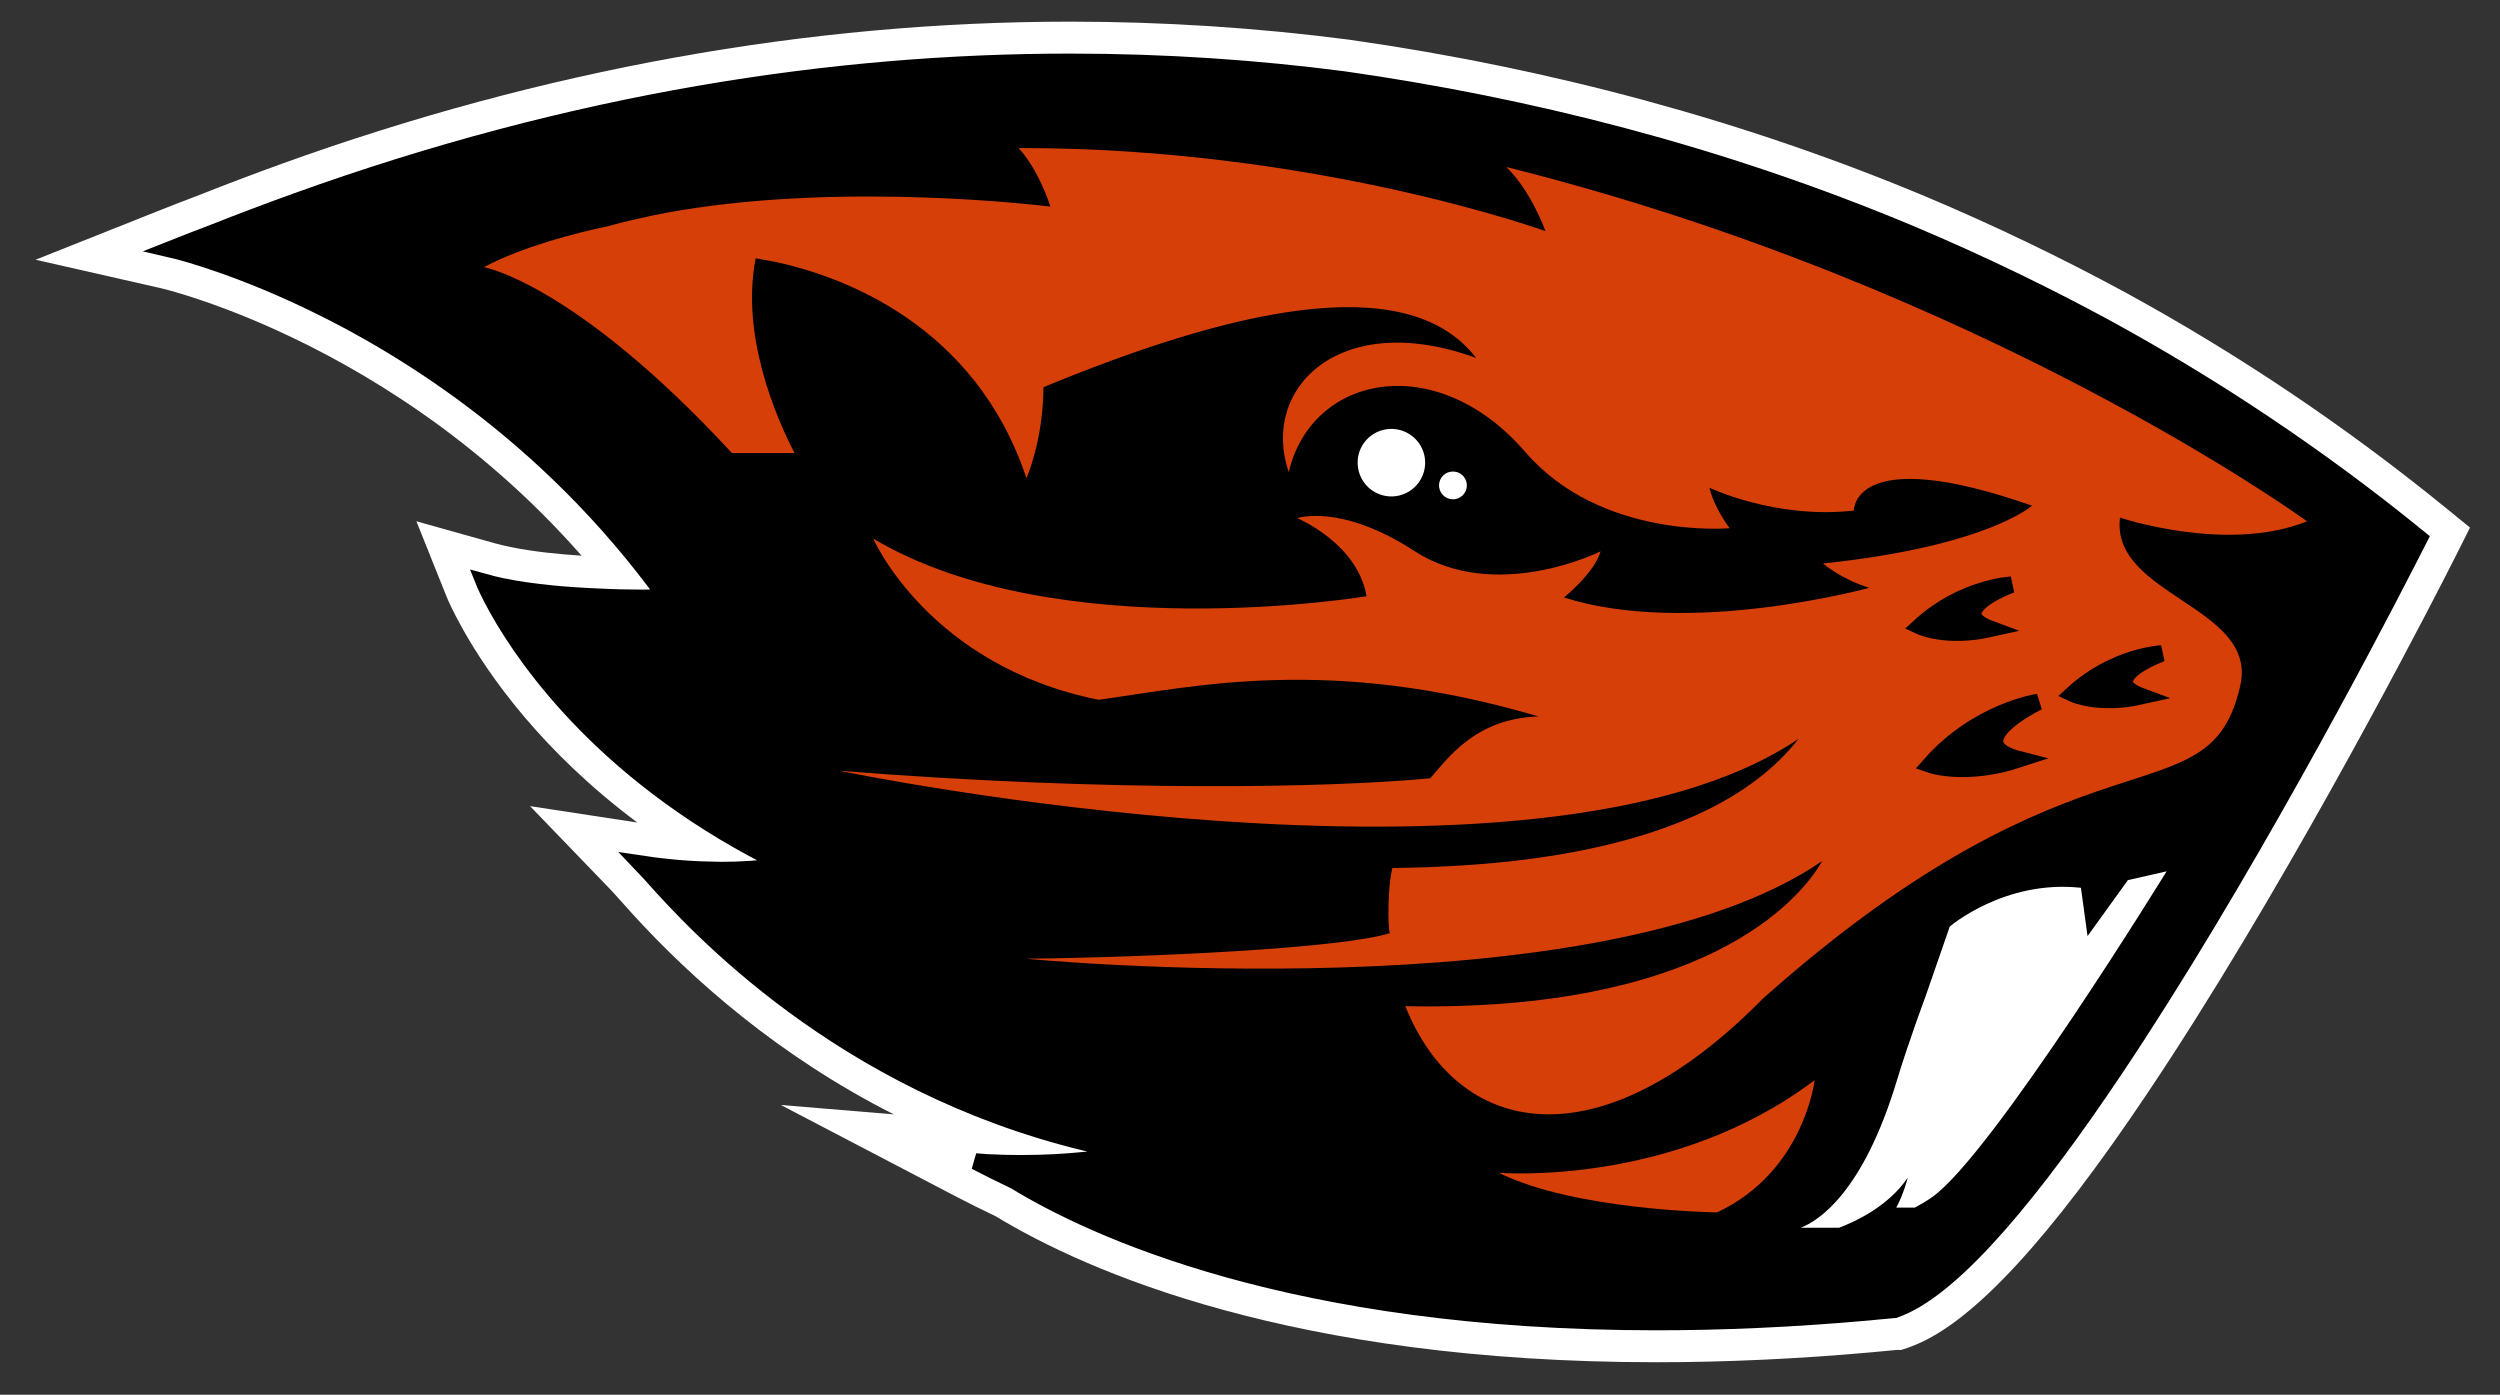 <svg width="95" height="53" viewBox="0 0 95 53" fill="none" xmlns="http://www.w3.org/2000/svg">
<rect x="0" y="0" width="95" height="53" fill="#333333" stroke="none"/>
<g clip-path="url(#clip0_2052_162006)">
<path d="M40.668 0.823C30.721 0.823 20.639 2.642 10.699 6.226C9.651 6.605 8.603 7.002 7.587 7.405C7.047 7.609 6.484 7.827 5.915 8.054L1.351 9.87L6.142 10.958C6.156 10.962 7.935 11.378 10.498 12.543C13.739 14.015 18.174 16.647 22.1 21.116C21.258 21.062 20.264 20.966 19.392 20.785C19.19 20.743 18.991 20.696 18.8 20.644L15.823 19.809L16.973 22.68C16.992 22.73 17.182 23.188 17.589 23.911C18.575 25.665 20.582 28.54 24.218 31.256L20.142 30.633L23.272 33.88C23.335 33.946 23.43 34.054 23.554 34.194C23.685 34.342 23.845 34.52 24.032 34.726C26.294 37.208 29.582 40.127 33.963 42.346L29.671 41.989L36.368 45.489C36.812 45.721 37.276 45.951 37.789 46.195L37.826 46.212C41.271 48.305 49.072 51.765 62.947 51.765C65.57 51.765 68.325 51.638 71.134 51.386L71.33 51.367L71.518 51.35L71.666 51.336L72.066 51.298H72.243L72.486 51.219C72.58 51.186 72.677 51.15 72.772 51.109C74.999 50.208 77.894 47.075 81.606 41.536C86.51 34.224 91.44 24.792 92.834 22.076C93.14 21.477 93.311 21.142 93.311 21.142L93.86 20.048L92.91 19.275C89.126 16.196 85.041 13.449 80.769 11.116C78.327 9.791 75.787 8.57 73.221 7.488C66.394 4.624 59.012 2.612 51.273 1.509C47.76 1.052 44.197 0.823 40.669 0.823L40.668 0.823Z" fill="white"/>
<path d="M40.668 2.349C31.709 2.349 21.823 3.835 11.217 7.662C10.201 8.029 9.178 8.414 8.151 8.821C7.596 9.031 7.037 9.248 6.478 9.47C6.478 9.47 8.366 9.898 11.129 11.153C15.061 12.941 20.765 16.408 25.316 22.705C25.019 22.712 24.7 22.717 24.366 22.717C23.851 22.717 23.297 22.704 22.732 22.674C21.682 22.633 20.286 22.529 19.078 22.28C18.84 22.23 18.608 22.174 18.387 22.112C18.387 22.112 18.545 22.507 18.914 23.165C20.045 25.174 23.16 29.648 29.819 32.872C29.819 32.872 29.538 32.93 29.022 32.982C28.745 33.012 28.399 33.038 27.99 33.052C27.812 33.057 27.622 33.061 27.424 33.061C27.363 33.061 27.3 33.06 27.236 33.058C26.432 33.051 25.465 32.989 24.365 32.823C24.503 32.965 24.768 33.273 25.156 33.699C27.304 36.056 33.277 42.039 43.002 43.79C43.038 43.796 43.075 43.803 43.114 43.811C43.114 43.811 41.855 44.079 40.029 44.173C39.637 44.192 39.221 44.203 38.785 44.203C38.369 44.203 37.936 44.194 37.49 44.168C37.352 44.159 37.211 44.148 37.071 44.137C37.522 44.373 37.979 44.598 38.438 44.818C38.476 44.835 38.516 44.854 38.556 44.874C41.513 46.684 49.092 50.239 62.943 50.239C65.423 50.239 68.103 50.125 70.994 49.867C71.119 49.855 71.245 49.842 71.369 49.83C71.576 49.811 71.782 49.794 71.988 49.774H71.993C72.057 49.751 72.12 49.727 72.185 49.7C74.362 48.819 77.344 45.148 80.336 40.685C85.15 33.507 89.979 24.29 91.47 21.38C91.776 20.786 91.942 20.458 91.942 20.458C88.072 17.307 84.079 14.665 80.033 12.453C77.837 11.262 75.362 10.047 72.625 8.892C65.32 5.827 57.99 4.006 51.053 3.019C47.752 2.59 44.286 2.349 40.667 2.349L40.668 2.349Z" fill="black" stroke="black" stroke-width="0.625"/>
<path d="M38.711 5.628C39.469 6.473 39.856 7.669 39.915 7.851C39.571 7.808 32.257 6.923 25.824 7.998C25.824 7.998 25.075 8.113 24.058 8.354C24.052 8.354 24.046 8.353 24.041 8.356C23.756 8.423 23.456 8.498 23.142 8.587C21.87 8.854 19.885 9.363 18.386 10.151C18.386 10.151 21.836 10.755 27.814 17.216H30.14H30.191C29.488 15.856 28.14 12.735 28.716 9.816C29.103 9.888 29.39 9.94 29.513 9.961C31.993 10.506 37.06 12.318 39.005 18.174C39.005 18.174 39.637 16.762 39.653 14.713C46.488 11.887 53.423 10.113 56.092 13.602C50.917 11.713 47.883 14.757 48.972 17.939C49.852 14.211 54.605 13.285 57.956 17.171C60.841 20.519 65.729 20.072 65.729 20.072C65.729 20.072 65.149 19.331 64.959 18.534C64.959 18.534 67.476 19.739 70.447 19.401C70.447 19.401 70.383 16.822 77.217 19.216C77.217 19.216 75.507 20.765 69.274 21.411C69.274 21.411 69.937 21.995 71.03 22.337C71.03 22.337 64.192 24.221 59.43 22.704C59.43 22.704 60.588 21.777 60.823 20.95C60.823 20.95 56.838 22.948 53.736 20.932C50.947 19.12 49.295 19.689 49.295 19.689C49.295 19.689 51.593 20.647 51.927 22.657C51.927 22.657 40.168 24.628 33.182 20.466C33.182 20.466 35.288 25.3 41.749 26.591C45.289 26.115 50.485 24.861 58.465 27.227C56.037 27.29 54.972 28.883 54.349 29.574C50.568 29.937 42.17 30.107 31.896 29.289C31.896 29.289 58.408 34.795 68.344 28.076C64.723 32.722 55.958 32.935 52.914 32.985C52.735 33.57 52.725 35.305 52.819 35.457C51 36.044 43.618 36.38 38.982 36.431C38.982 36.431 60.767 38.559 69.247 32.716C68.345 34.289 64.674 38.451 53.403 38.235C55.377 43.175 60.704 44.338 67 37.937C79.264 27.031 83.932 31.354 85.131 26.053C85.811 23.038 80.195 22.637 80.56 19.669C80.56 19.669 84.632 21.038 87.667 19.809C87.667 19.809 75.42 10.887 57.235 6.345C58.169 7.223 58.728 8.783 58.728 8.783C58.728 8.783 49.948 5.603 38.713 5.627H38.712L38.711 5.628ZM68.955 41.047C63.558 45.124 56.954 44.565 56.954 44.565C59.839 46.001 65.247 46.071 65.247 46.071C68.559 44.526 68.955 41.047 68.955 41.047V41.047Z" fill="#D73F09"/>
<path d="M52.812 16.3C52.769 16.302 52.726 16.306 52.682 16.312C51.981 16.417 51.496 17.071 51.605 17.771C51.708 18.472 52.36 18.955 53.062 18.851C53.761 18.746 54.247 18.093 54.142 17.391C54.049 16.778 53.536 16.332 52.94 16.3C52.898 16.298 52.855 16.298 52.812 16.3L52.812 16.3ZM55.241 17.919C55.206 17.918 55.169 17.919 55.133 17.924C54.845 17.966 54.646 18.234 54.689 18.524C54.733 18.811 55.001 19.011 55.291 18.969C55.58 18.924 55.778 18.656 55.735 18.368C55.697 18.114 55.487 17.932 55.241 17.919L55.241 17.919ZM82.332 33.11L80.861 33.444L79.327 35.571L79.075 33.736C76.171 33.419 74.091 35.209 74.091 35.209L73.163 37.884C73.163 37.884 72.511 39.634 72.082 41.057C70.79 45.34 69.09 46.397 68.431 46.653H69.89C70.532 46.408 71.764 45.83 72.495 44.751C72.495 44.751 72.334 45.392 72.057 45.89H72.761C72.997 45.765 73.222 45.631 73.422 45.49C75.716 43.867 82.332 33.109 82.332 33.109H82.332L82.332 33.11Z" fill="white"/>
<path d="M76.427 22.219C76.427 22.219 74.582 22.308 72.953 23.799C72.953 23.799 73.951 24.275 75.636 23.897C74.267 23.389 75.312 22.652 76.427 22.219L76.427 22.219ZM82.139 24.832C82.139 24.832 80.351 24.916 78.771 26.364C78.771 26.364 79.737 26.824 81.372 26.457C80.044 25.966 81.056 25.251 82.139 24.832L82.139 24.832ZM77.449 26.675C77.449 26.675 75.152 27.006 73.344 29.058C73.344 29.058 74.671 29.529 76.726 28.854C74.926 28.39 76.119 27.347 77.449 26.675L77.449 26.675Z" fill="black" stroke="black" stroke-width="0.625"/>
</g>
<defs>
<clipPath id="clip0_2052_162006">
<rect width="93.565" height="52" fill="white" transform="translate(0.882 0.235)"/>
</clipPath>
</defs>
</svg>
